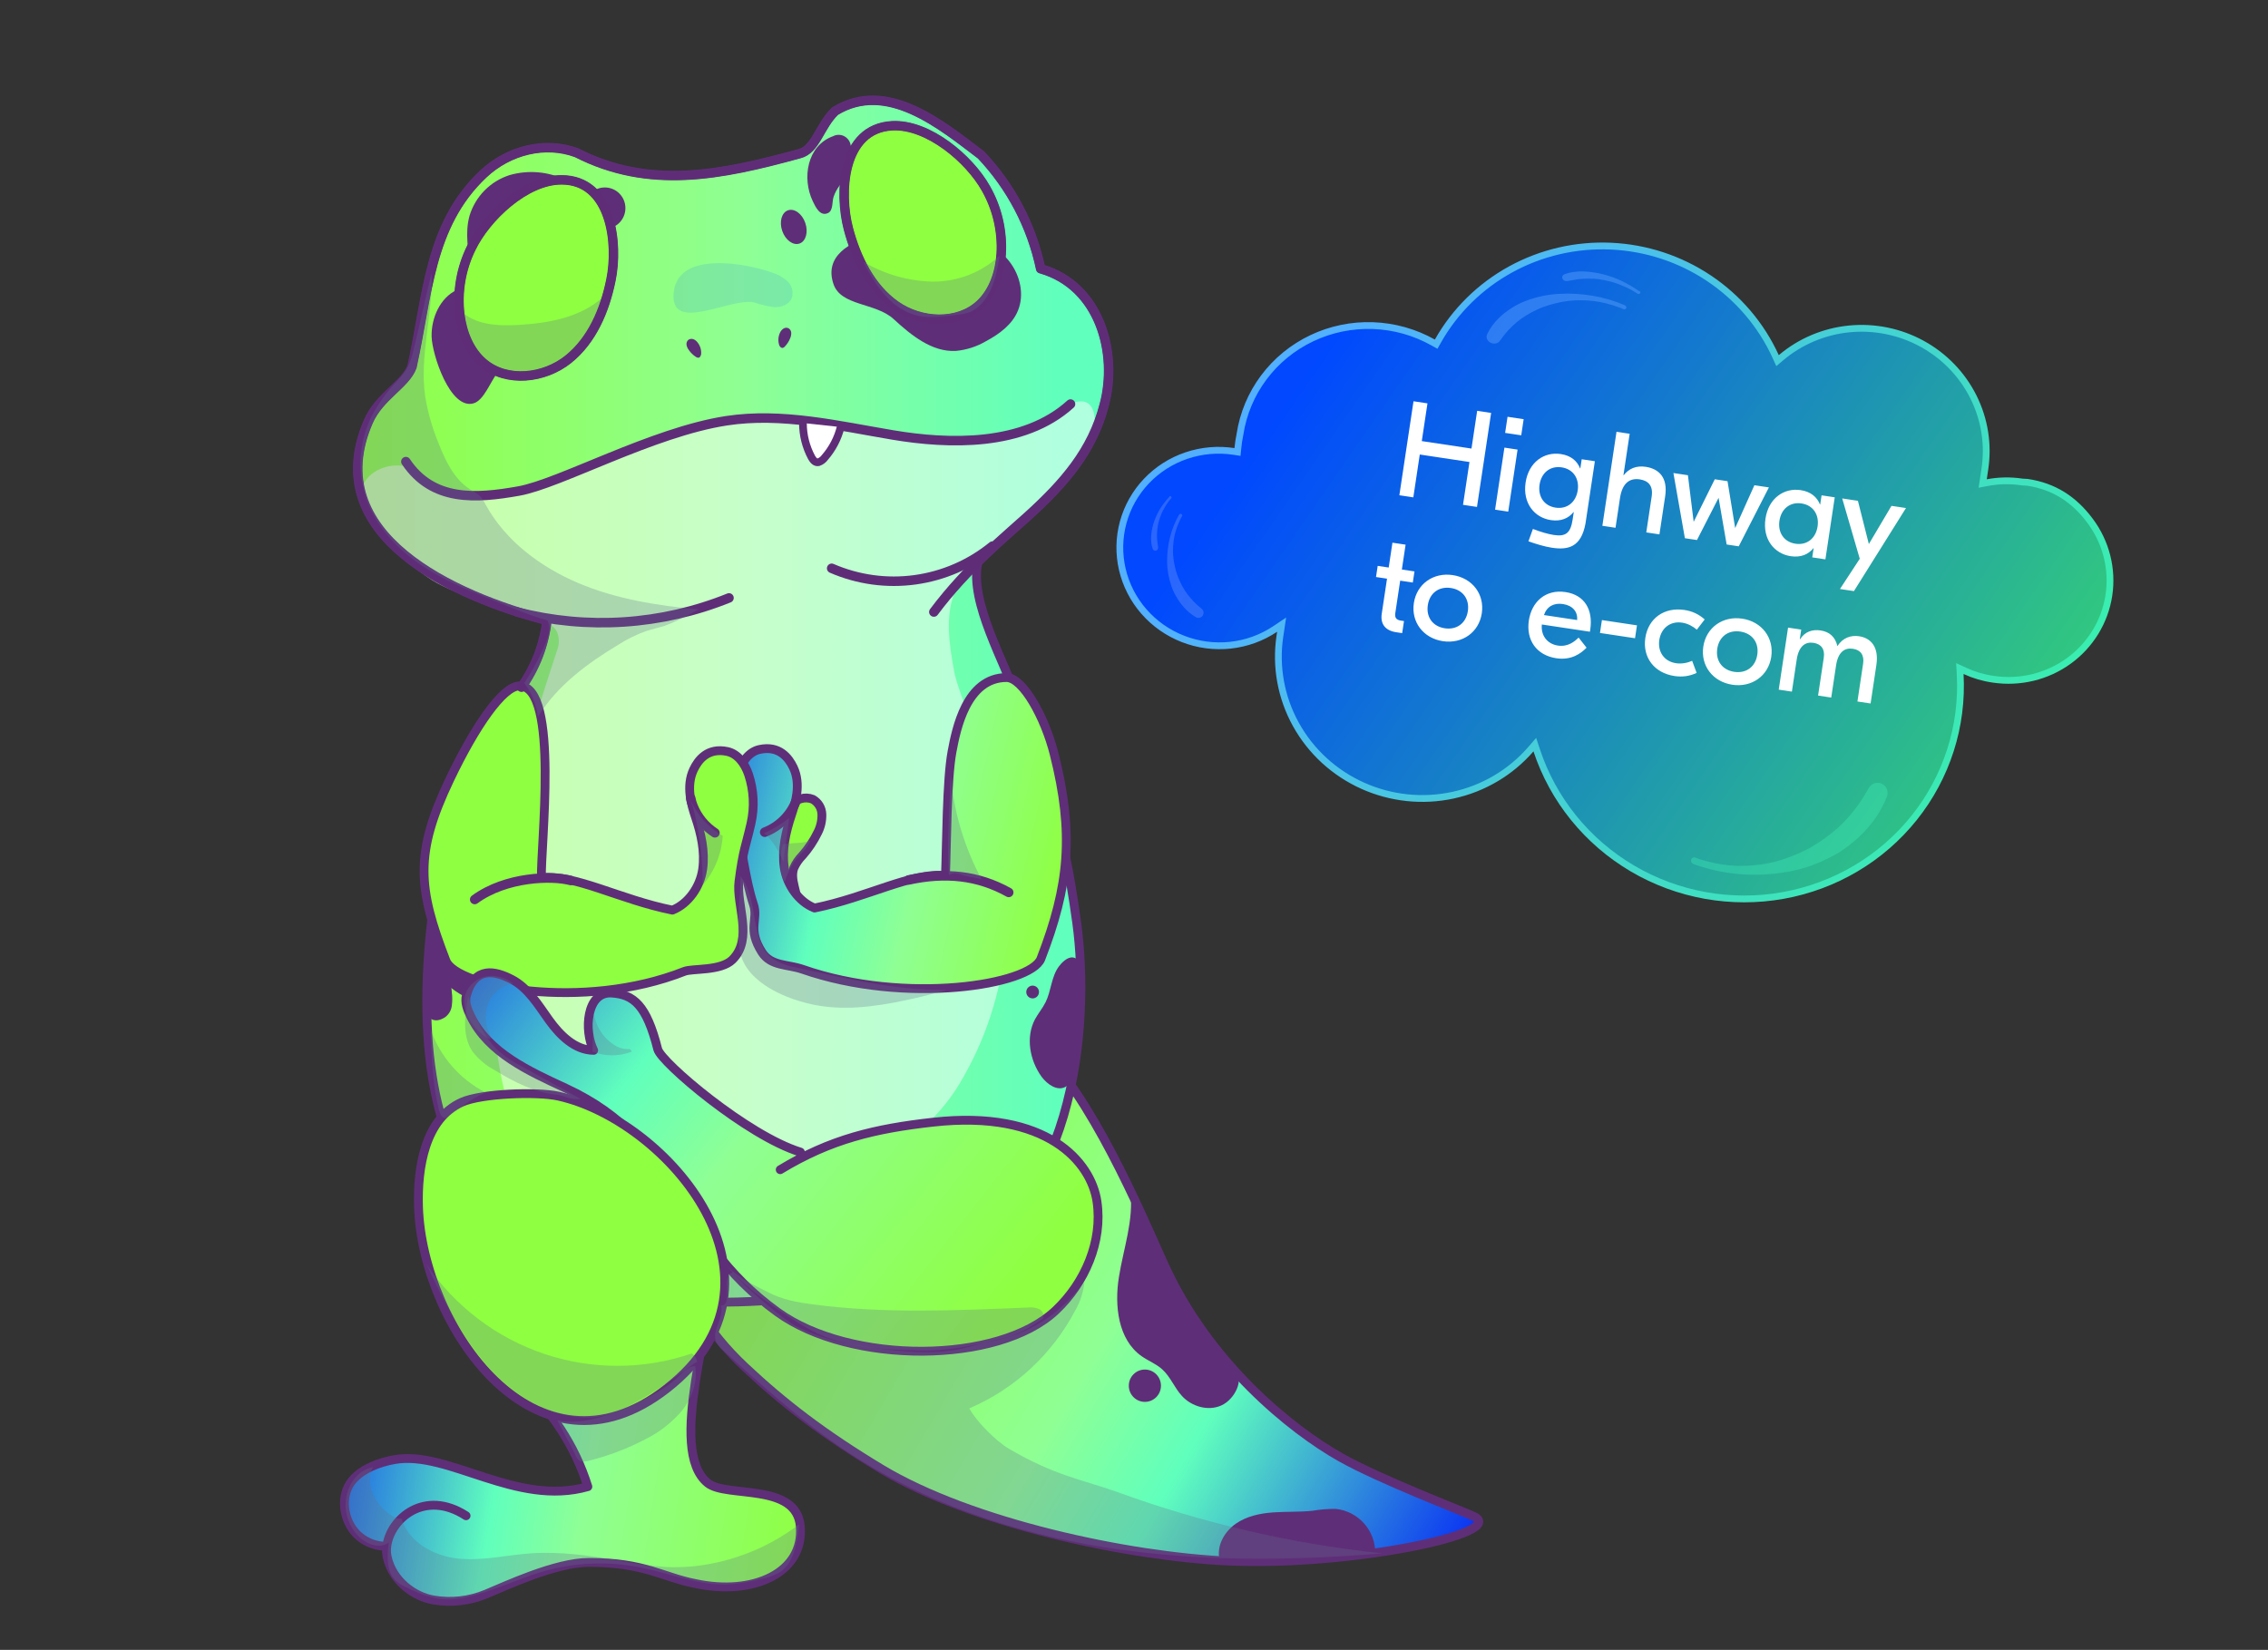 <?xml version="1.0" encoding="UTF-8"?> <svg xmlns="http://www.w3.org/2000/svg" width="668" height="486" viewBox="0 0 668 486" fill="none"><rect x="0" y="0" width="668" height="486" fill="#333333" stroke="none"/> <path d="M595.555 141.979L595.601 141.986L595.647 141.989L597.145 142.075C604.977 143.266 610.807 147.033 615.557 153.363C620.299 159.682 622.305 167.583 621.139 175.327C619.973 183.072 615.729 190.032 609.337 194.675C602.944 199.318 594.925 201.263 587.044 200.076L587.035 200.075C584.168 199.67 581.376 198.847 578.752 197.633L577.24 196.933L577.333 198.596C578.189 213.872 573.375 228.909 563.789 240.901C554.203 252.893 540.497 261.024 525.225 263.771C509.953 266.519 494.162 263.694 480.798 255.825C467.436 247.956 457.416 235.582 452.605 221.014L452.052 219.34L450.899 220.674C444.974 227.528 436.934 232.288 427.993 234.231C419.051 236.175 409.696 235.194 401.343 231.439C392.989 227.684 386.094 221.358 381.697 213.422C377.3 205.487 375.64 196.371 376.963 187.453C376.963 187.452 376.963 187.451 376.963 187.451L377.145 186.244L377.482 184.003L375.599 185.265C371.668 187.899 367.136 189.545 362.398 190.058C357.661 190.57 352.862 189.934 348.421 188.203C343.98 186.473 340.031 183.702 336.919 180.132C333.807 176.563 331.625 172.304 330.561 167.726C329.498 163.149 329.586 158.39 330.816 153.865C332.046 149.34 334.382 145.183 337.621 141.757C340.861 138.331 344.906 135.74 349.406 134.21C353.906 132.68 358.724 132.258 363.439 132.982L364.485 133.143L364.586 132.089C364.719 130.705 364.926 129.329 365.207 127.967L365.212 127.941L365.216 127.915C366.14 121.855 368.547 116.113 372.232 111.186C375.917 106.258 380.769 102.291 386.37 99.63C391.972 96.969 398.154 95.692 404.384 95.913C410.613 96.133 416.702 97.843 422.123 100.895L422.994 101.386L423.485 100.515C428.489 91.632 435.911 84.306 444.923 79.359C453.935 74.411 464.18 72.038 474.511 72.506C484.842 72.975 494.85 76.266 503.414 82.011C511.977 87.757 518.758 95.728 522.998 105.031L523.546 106.235L524.554 105.379C530.2 100.59 537.211 97.626 544.642 96.889C552.074 96.152 559.566 97.678 566.11 101.261C572.654 104.843 577.932 110.31 581.237 116.921C584.541 123.531 585.712 130.97 584.596 138.234L584.596 138.237L584.175 141.031L583.965 142.424L585.349 142.163C588.712 141.528 592.164 141.466 595.555 141.979Z" fill="url(#paint0_linear_501_150)" stroke="url(#paint1_linear_501_150)" stroke-width="2"></path> <path d="M435.072 121.018L433.399 132.133L418.764 129.931L420.437 118.816L416.323 118.197L412.156 145.885L416.27 146.504L418.169 133.886L432.804 136.089L430.905 148.706L435.019 149.325L439.185 121.637L435.072 121.018ZM448.768 123.484L444.022 122.769L443.308 127.516L448.054 128.23L448.768 123.484ZM440.35 150.128L444.226 150.711L446.976 132.437L443.1 131.853L440.35 150.128ZM457.089 161.343C461.796 162.052 465.717 161.266 466.992 154.137L469.741 135.862L465.865 135.279L465.46 137.969L465.381 137.957C464.532 135.806 462.711 134.198 459.705 133.745C454.879 133.019 450.257 136.045 449.341 142.137C448.424 148.228 451.951 152.48 456.776 153.206C459.783 153.659 461.996 152.657 463.441 150.852L463.52 150.864L463.193 153.039C462.586 157.074 461.135 158.109 457.654 157.586C455.954 157.33 453.707 156.668 451.49 155.809L450.173 159.453C452.362 160.228 454.914 161.016 457.089 161.343ZM458.178 149.534C454.777 149.022 452.931 146.236 453.454 142.756C453.978 139.275 456.562 137.156 459.964 137.667C463.366 138.179 465.212 140.965 464.688 144.446C464.164 147.927 461.58 150.046 458.178 149.534ZM479.99 127.777L476.114 127.194L471.947 154.882L475.824 155.466L477.139 146.724C477.824 142.175 480.097 140.778 482.945 141.206C485.555 141.599 486.941 143.143 486.471 146.267L484.882 156.829L488.758 157.412L490.449 146.178C491.282 140.641 488.591 138.092 484.715 137.509C481.906 137.086 479.738 138.054 478.236 139.972L478.157 139.96L479.99 127.777ZM516.725 142.932L511.065 155.55L508.814 141.742L505.057 141.176L498.842 153.711L497.146 139.986L492.874 139.343L496.255 158.54L499.815 159.076L506.176 146.644L508.557 160.391L512.116 160.927L520.997 143.575L516.725 142.932ZM527.426 163.837C530.432 164.29 532.646 163.288 534.091 161.483L534.17 161.495L533.765 164.184L537.642 164.768L540.391 146.493L536.515 145.91L536.11 148.6L536.031 148.588C535.182 146.438 533.361 144.829 530.355 144.376C525.529 143.65 520.907 146.676 519.991 152.768C519.074 158.859 522.601 163.111 527.426 163.837ZM528.828 160.165C525.427 159.653 523.581 156.867 524.104 153.387C524.628 149.906 527.212 147.787 530.614 148.299C534.016 148.81 535.862 151.596 535.338 155.077C534.814 158.558 532.23 160.677 528.828 160.165ZM557.104 149.008L550.436 160.261L547.216 147.52L542.588 146.824L547.761 164.591L541.93 173.503L546.044 174.122L561.376 149.651L557.104 149.008ZM416.118 171.601L416.612 168.318L412.894 167.759L413.995 160.441L410.119 159.858L409.018 167.175L405.774 166.687L405.28 169.97L408.524 170.458L406.97 180.782C406.518 183.788 408.003 185.751 411.207 186.233L412.986 186.501L413.522 182.941L412.573 182.798C411.228 182.596 410.764 181.919 410.96 180.614L412.4 171.042L416.118 171.601ZM427.898 169.409C422.163 168.546 417.272 172.017 416.427 177.634C415.581 183.251 419.234 188.007 424.97 188.87C430.705 189.733 435.596 186.263 436.441 180.646C437.287 175.029 433.634 170.273 427.898 169.409ZM427.327 173.207C430.808 173.731 432.869 176.427 432.328 180.027C431.786 183.626 429.022 185.597 425.541 185.073C422.06 184.549 419.999 181.853 420.54 178.253C421.082 174.654 423.846 172.683 427.327 173.207ZM461.102 174.406C455.248 173.525 451.13 177.234 450.297 182.771C449.428 188.546 452.557 193.022 458.372 193.897C462.881 194.575 465.669 192.446 467.293 190.789L464.951 187.808C463.857 188.897 461.858 190.619 458.852 190.166C455.727 189.696 453.794 187.221 454.124 183.954L468.284 186.085L468.38 185.452C469.266 179.558 466.679 175.245 461.102 174.406ZM460.329 177.93C463.098 178.347 464.737 180.09 464.514 182.645L454.744 181.175C455.618 178.596 457.719 177.537 460.329 177.93ZM482.142 184.206L471.818 182.652L471.247 186.449L481.571 188.003L482.142 184.206ZM493.187 199.135C495.56 199.493 497.673 199.163 499.717 198.217L498.391 194.66C497.006 195.261 495.335 195.616 493.634 195.36C490.114 194.83 488.2 191.953 488.718 188.512C489.236 185.071 491.911 182.885 495.431 183.414C497.132 183.67 498.625 184.502 499.772 185.483L502.085 182.474C500.411 180.968 498.489 180.032 496.116 179.674C490.222 178.788 485.479 182.079 484.604 187.893C483.729 193.708 487.293 198.249 493.187 199.135ZM513.149 182.238C507.414 181.375 502.523 184.845 501.678 190.462C500.833 196.079 504.486 200.836 510.221 201.699C515.956 202.562 520.847 199.091 521.693 193.474C522.538 187.857 518.885 183.101 513.149 182.238ZM512.578 186.035C516.059 186.559 518.12 189.255 517.579 192.855C517.037 196.454 514.273 198.425 510.792 197.901C507.312 197.378 505.25 194.681 505.792 191.081C506.333 187.482 509.097 185.511 512.578 186.035ZM523.894 203.149L527.77 203.732L529.192 194.279C529.794 190.284 531.766 189.003 534.1 189.354C536.473 189.711 537.537 191.247 537.156 193.778L535.483 204.893L539.359 205.476L540.788 195.983C541.383 192.028 543.356 190.747 545.729 191.104C548.063 191.455 549.126 192.991 548.745 195.522L547.073 206.637L550.949 207.22L552.651 195.908C553.467 190.489 550.98 187.93 547.538 187.412C545.244 187.067 542.744 187.823 541.244 190.267L541.164 190.256C540.483 187.524 538.797 186.097 536.186 185.704C533.853 185.353 531.607 186.026 530.17 188.318L530.091 188.306L530.52 185.458L526.643 184.875L523.894 203.149Z" fill="white"></path> <path d="M347.298 151.552C346.116 153.622 345.218 155.841 344.63 158.151C344.038 160.475 343.744 162.864 343.753 165.262C343.75 166.495 343.853 167.726 344.06 168.942C344.272 170.173 344.584 171.385 344.992 172.566C345.365 173.685 345.857 174.761 346.461 175.774C347.092 176.879 347.836 177.915 348.682 178.865C349.677 179.988 350.834 180.956 352.115 181.735C352.451 181.962 352.861 182.049 353.259 181.978C353.645 181.905 353.986 181.682 354.209 181.358C354.324 181.191 354.404 181.004 354.447 180.806C354.489 180.608 354.492 180.403 354.455 180.204C354.372 179.822 354.151 179.484 353.835 179.255C353.373 178.881 352.936 178.494 352.493 178.095C351.156 176.858 349.973 175.464 348.971 173.942C348.022 172.43 347.245 170.817 346.654 169.133C346.056 167.305 345.675 165.414 345.518 163.497C345.413 161.66 345.537 159.817 345.887 158.01V158.01C346.264 156.273 346.855 154.59 347.648 153C347.757 152.689 347.961 152.41 348.13 152.109C348.201 152.002 348.227 151.872 348.205 151.746C348.182 151.619 348.112 151.507 348.008 151.431L347.885 151.388C347.785 151.35 347.675 151.346 347.572 151.377C347.469 151.408 347.379 151.472 347.316 151.559L347.298 151.552ZM345.527 163.32C345.516 163.338 345.509 163.357 345.507 163.377C345.509 163.357 345.516 163.338 345.527 163.32V163.32ZM349.072 174.105L349.14 174.214L349.072 174.105Z" fill="#6B95FD" fill-opacity="0.4"></path> <path d="M478.657 89.948C475.574 88.627 472.341 87.673 469.045 87.115C465.729 86.554 462.382 86.37 459.083 86.568C457.385 86.661 455.711 86.885 454.079 87.24C452.426 87.601 450.82 88.086 449.276 88.69C447.809 89.245 446.426 89.947 445.151 90.783C443.755 91.66 442.477 92.674 441.338 93.81C439.99 95.144 438.888 96.671 438.069 98.339C437.824 98.778 437.785 99.299 437.961 99.793C438.139 100.272 438.514 100.682 439.004 100.936C439.256 101.067 439.53 101.154 439.811 101.192C440.092 101.229 440.374 101.217 440.64 101.155C441.149 101.021 441.571 100.718 441.824 100.303C442.247 99.695 442.693 99.117 443.154 98.531C444.592 96.757 446.276 95.164 448.171 93.788C450.064 92.481 452.131 91.381 454.331 90.508C456.728 89.616 459.256 88.991 461.862 88.644C464.371 88.37 466.933 88.383 469.489 88.682V88.682C471.954 89.019 474.387 89.63 476.734 90.5C477.184 90.613 477.607 90.847 478.055 91.036C478.217 91.116 478.401 91.14 478.571 91.102C478.74 91.063 478.881 90.966 478.965 90.83L479 90.673C479.032 90.544 479.015 90.406 478.953 90.279C478.89 90.153 478.784 90.045 478.652 89.973L478.657 89.948ZM462.108 88.642C462.082 88.63 462.054 88.623 462.026 88.621C462.054 88.623 462.082 88.63 462.108 88.642V88.642ZM447.967 93.929L447.831 94.022L447.967 93.929Z" fill="#559CFD" fill-opacity="0.5"></path> <path d="M498.601 254.455C503.003 256.084 507.604 257.104 512.281 257.485C516.986 257.867 521.723 257.644 526.379 256.822C528.775 256.413 531.133 255.797 533.428 254.982C535.751 254.152 538.005 253.133 540.167 251.935C542.221 250.826 544.152 249.497 545.925 247.969C547.869 246.359 549.641 244.548 551.213 242.566C553.074 240.234 554.58 237.635 555.681 234.855C556.012 234.119 556.049 233.284 555.784 232.524C555.516 231.79 554.973 231.194 554.272 230.866C553.911 230.696 553.52 230.6 553.122 230.584C552.724 230.567 552.326 230.63 551.951 230.769C551.236 231.061 550.651 231.608 550.308 232.307C549.73 233.341 549.12 234.329 548.487 235.333C546.515 238.377 544.188 241.171 541.557 243.652C538.925 246.023 536.042 248.092 532.961 249.82C529.604 251.608 526.053 252.993 522.381 253.945C518.845 254.768 515.224 255.142 511.601 255.06V255.06C508.106 254.902 504.646 254.305 501.301 253.282C500.661 253.171 500.054 252.864 499.415 252.632C499.184 252.529 498.923 252.52 498.684 252.607C498.446 252.694 498.25 252.871 498.136 253.1L498.092 253.355C498.051 253.565 498.079 253.783 498.173 253.975C498.266 254.166 498.419 254.321 498.608 254.416L498.601 254.455ZM522.034 253.987C522.071 254.002 522.111 254.009 522.15 254.007C522.111 254.009 522.071 254.002 522.034 253.987V253.987ZM541.841 243.397L542.03 243.227L541.841 243.397Z" fill="#43FBBF" fill-opacity="0.3"></path> <path d="M344.415 146.332C343.5 147.316 342.667 148.374 341.926 149.495C341.151 150.695 340.515 151.98 340.03 153.323C339.794 153.949 339.604 154.59 339.461 155.243C339.277 155.972 339.148 156.713 339.074 157.46C339.006 158.164 339.002 158.872 339.062 159.576C339.088 159.924 339.14 160.26 339.195 160.587C339.282 160.987 339.395 161.381 339.533 161.766C339.601 161.896 339.701 162.008 339.822 162.09C340.003 162.206 340.222 162.249 340.433 162.209C340.644 162.168 340.832 162.049 340.958 161.874C341.078 161.681 341.129 161.451 341.101 161.225C340.991 160.423 340.874 159.608 340.808 158.801C340.767 158.095 340.768 157.388 340.811 156.682C340.847 155.965 340.935 155.252 341.073 154.548C341.392 153.08 341.892 151.657 342.561 150.312C342.544 150.359 342.528 150.406 342.515 150.444C342.854 149.779 343.228 149.137 343.631 148.504C344.032 147.888 344.485 147.306 344.984 146.765C345.031 146.693 345.054 146.609 345.05 146.523C345.046 146.438 345.014 146.356 344.96 146.29C344.912 146.239 344.853 146.201 344.788 146.176C344.725 146.149 344.657 146.141 344.59 146.154C344.523 146.166 344.462 146.199 344.413 146.246" fill="#6B95FD" fill-opacity="0.4"></path> <path d="M482.822 85.793C481.285 84.722 479.663 83.76 477.973 82.917C476.167 82.038 474.274 81.34 472.328 80.836C471.42 80.589 470.499 80.401 469.572 80.272C468.533 80.098 467.487 79.993 466.444 79.959C465.462 79.928 464.487 79.978 463.529 80.108C463.055 80.168 462.603 80.259 462.164 80.353C461.631 80.493 461.111 80.666 460.609 80.869C460.443 80.965 460.309 81.098 460.22 81.257C460.096 81.493 460.081 81.77 460.178 82.032C460.275 82.294 460.477 82.521 460.742 82.665C461.033 82.801 461.358 82.847 461.664 82.794C462.746 82.593 463.844 82.384 464.943 82.238C465.906 82.131 466.88 82.077 467.86 82.076C468.853 82.067 469.852 82.121 470.849 82.239C472.933 82.526 474.99 83.043 476.975 83.777C476.907 83.76 476.838 83.743 476.784 83.729C477.767 84.103 478.725 84.523 479.675 84.978C480.604 85.434 481.495 85.957 482.339 86.54C482.446 86.594 482.567 86.617 482.684 86.605C482.801 86.593 482.907 86.547 482.987 86.474C483.047 86.409 483.089 86.332 483.109 86.249C483.134 86.168 483.131 86.082 483.101 85.999C483.07 85.916 483.014 85.841 482.939 85.785" fill="#559CFD" fill-opacity="0.5"></path> <path d="M305.022 307.252C321.46 322.677 335.816 356.85 342.68 372.098C355.967 401.609 380.48 421.187 394.891 429.293C406.482 435.826 430.323 444.94 434.014 446.645C444.734 451.606 397.657 461.428 361.85 459.833C332.235 458.527 286.072 448.649 259.553 432.681C242.586 422.46 230.753 413.347 219.438 402.705C207.76 391.72 203.32 382.363 196.191 367.901C189.063 353.439 187.719 334.935 197.007 322.378C201.116 316.841 206.922 312.899 212.541 309.09C244.316 287.585 277.61 281.528 305.022 307.252Z" fill="url(#paint2_linear_501_150)" stroke="#5F2E78" stroke-width="2.6" stroke-linecap="round" stroke-linejoin="round"></path> <path d="M275.054 180.272C284.816 167.205 296.472 157.748 302.73 152.056C313.34 142.411 321.702 132.944 325.239 119.246C329.249 104.241 324.137 84.176 306.509 79.159C303.859 66.572 297.783 54.972 288.958 45.651C277.269 36.792 261.305 23.393 245.99 32.706C241.418 37.014 240.305 44.101 235.403 45.286C212.156 51.675 191.2 55.905 169.827 44.987C160.638 41.576 149.841 44.156 142.283 51.31C126.297 66.381 125.977 87.232 121.35 108.017C119.411 113.299 111.731 116.666 108.459 124.229C93.927 157.826 133.799 175.654 161.09 182.763C158.644 205.807 138.559 213.902 133.855 233.834C107.754 344.049 150.557 367.181 173.694 377.679C192.291 386.084 237.826 386.084 274.063 373.936C317.031 359.541 321.229 301.814 317.13 271.816C312.789 240.058 307.831 230.712 299.778 206.483C296.021 195.132 285.455 177.393 288.011 165.699" fill="url(#paint3_linear_501_150)"></path> <path d="M275.054 180.272C284.816 167.205 296.472 157.748 302.73 152.056C313.34 142.411 321.702 132.944 325.239 119.246C329.249 104.241 324.137 84.176 306.509 79.159C303.859 66.572 297.783 54.972 288.958 45.651C277.269 36.792 261.305 23.393 245.99 32.706C241.418 37.014 240.305 44.101 235.403 45.286C212.156 51.675 191.2 55.905 169.827 44.987C160.638 41.576 149.841 44.156 142.283 51.31C126.297 66.381 125.977 87.232 121.35 108.017C119.411 113.299 111.731 116.666 108.459 124.229C93.927 157.826 133.799 175.654 161.09 182.763C158.644 205.807 138.559 213.902 133.855 233.834C107.754 344.049 150.557 367.181 173.694 377.679C192.291 386.084 237.826 386.084 274.063 373.936C317.031 359.541 321.229 301.814 317.13 271.816C312.789 240.058 307.831 230.712 299.778 206.483C296.021 195.132 285.455 177.393 288.011 165.699" stroke="#5F2E78" stroke-width="2.6" stroke-linecap="round" stroke-linejoin="round"></path> <path opacity="0.5" d="M111.093 138.58C114.651 136.642 119.907 136.365 122.771 139.255C125.955 142.422 129.811 143.397 133.678 144.582C138.812 146.143 144.321 145.346 149.599 144.382C164.77 141.603 174.454 135.369 189.063 130.397C194.341 128.603 205.138 125.746 210.58 124.528C229.057 120.43 247.896 127.85 266.769 129.754C285.642 131.659 301.254 131.792 315.246 119.024C324.06 115.126 323.113 126.643 321.118 130.862C319.124 135.081 315.698 138.392 312.305 141.603L291.063 161.845C287.46 165.278 283.78 168.822 281.665 173.329C278.128 180.881 279.561 189.728 281.059 197.945C283.395 210.702 314.045 266.523 282.701 319.067C269.127 341.834 240.834 351.335 214.624 354.203C203.099 355.454 191.256 355.654 180.095 352.52C168.934 349.386 158.435 342.554 152.772 332.377C149.345 326.22 147.847 319.189 146.756 312.212C141.732 279.977 139.793 264.962 164.175 191.29C164.787 189.616 164.743 187.772 164.054 186.129C163.073 184.092 160.748 183.184 158.6 182.486C148.508 179.164 138.085 176.684 128.687 171.756C122.022 168.257 96.307 146.686 111.093 138.58Z" fill="white"></path> <path d="M263.211 93.998C268.4 98.771 274.46 103.709 281.467 103.377C284.648 103.087 287.726 102.092 290.479 100.465C294.357 98.383 298.191 95.559 299.822 91.484C301.75 86.811 300.483 81.208 297.42 77.188C294.357 73.169 289.708 70.544 284.948 69.06C273.413 65.373 240.107 67.687 245.473 83.633C247.632 90.211 257.912 89.103 263.211 93.998Z" fill="#5F2E78"></path> <path d="M127.123 99.136C127.002 93.599 129.657 87.742 134.439 85.46C135.882 84.774 137.601 84.353 138.383 82.847C138.85 81.683 138.947 80.403 138.658 79.182C137.931 73.977 136.885 68.596 138.295 63.535C139.151 60.728 140.673 58.173 142.731 56.089C144.788 54.005 147.319 52.456 150.106 51.575C155.603 49.997 161.486 50.51 166.632 53.015C168.756 53.903 170.668 55.236 172.24 56.924C173.755 58.819 174.879 60.998 175.545 63.336C177.958 70.622 177.991 79.37 173.485 85.483C171.826 87.551 169.924 89.41 167.822 91.019L156.198 100.72C152.73 103.452 149.504 106.483 146.558 109.778C144.531 112.192 142.548 117.994 139.43 118.825C132.533 120.73 127.244 104.319 127.123 99.136Z" fill="#5F2E78"></path> <path d="M178.145 67.4C181.492 67.4 184.205 64.673 184.205 61.309C184.205 57.946 181.492 55.219 178.145 55.219C174.798 55.219 172.085 57.946 172.085 61.309C172.085 64.673 174.798 67.4 178.145 67.4Z" fill="#5F2E78"></path> <path d="M249.274 51.985C250.194 50.653 250.789 49.121 251.009 47.514C251.23 45.908 251.069 44.271 250.541 42.739C250.45 42.179 250.229 41.648 249.895 41.191C249.562 40.733 249.125 40.361 248.622 40.105C248.118 39.849 247.561 39.717 246.996 39.718C246.432 39.72 245.876 39.856 245.374 40.114C237.661 42.905 236.185 52.528 239.369 59.227C240.206 60.999 241.573 63.911 243.93 62.726C245.462 61.951 245.032 59.316 245.528 57.976C246.332 55.518 247.819 54.045 249.274 51.985Z" fill="#5F2E78"></path> <path d="M235.49 71.736C237.363 71.078 238.119 68.355 237.179 65.653C236.239 62.951 233.959 61.294 232.087 61.952C230.214 62.61 229.458 65.334 230.398 68.036C231.338 70.737 233.618 72.394 235.49 71.736Z" fill="#5F2E78"></path> <path d="M229.519 101.716C229.109 100.511 229.18 99.193 229.717 98.04C229.926 97.547 230.27 97.125 230.709 96.822C230.927 96.669 231.18 96.576 231.445 96.55C231.709 96.525 231.976 96.569 232.218 96.678C232.452 96.808 232.649 96.995 232.793 97.221C232.938 97.447 233.024 97.706 233.045 97.973C233.075 98.512 232.981 99.05 232.769 99.546C232.406 100.496 231.855 101.362 231.15 102.093C230.975 102.315 230.723 102.461 230.445 102.502C230.259 102.481 230.083 102.408 229.935 102.293C229.788 102.178 229.674 102.024 229.607 101.849" fill="#5F2E78"></path> <path d="M206.504 104.407C206.627 103.137 206.252 101.869 205.457 100.874C205.142 100.44 204.71 100.106 204.212 99.911C203.964 99.82 203.697 99.792 203.435 99.83C203.173 99.869 202.925 99.973 202.714 100.132C202.514 100.313 202.362 100.542 202.274 100.798C202.185 101.053 202.162 101.327 202.207 101.594C202.299 102.126 202.518 102.628 202.846 103.056C203.414 103.892 204.145 104.604 204.994 105.149C205.222 105.32 205.504 105.403 205.788 105.381C206.151 105.304 206.35 104.905 206.449 104.551" fill="#5F2E78"></path> <path d="M294.886 74.796C294.511 80.255 292.683 85.87 288.738 89.591C282.128 95.781 271.11 95.127 263.784 89.967C256.457 84.807 252.171 76.103 249.869 67.355C247.114 56.901 247.941 37.877 262.726 37.047C273.38 36.46 285.543 46.869 290.391 55.528C293.713 61.379 295.274 68.072 294.886 74.796V74.796Z" fill="url(#paint4_linear_501_150)" stroke="#5F2E78" stroke-width="2.6" stroke-linecap="round" stroke-linejoin="round"></path> <path d="M294.886 74.796C294.511 80.255 292.683 85.87 288.738 89.591C282.128 95.781 271.11 95.127 263.784 89.967C256.457 84.807 252.171 76.103 249.869 67.355C247.114 56.901 247.941 37.877 262.726 37.047C273.38 36.46 285.543 46.869 290.391 55.528C293.713 61.379 295.274 68.072 294.886 74.796V74.796Z" stroke="#5F2D78" stroke-width="2.8" stroke-linecap="round" stroke-linejoin="round"></path> <g style="mix-blend-mode:multiply" opacity="0.28"> <path d="M294.412 75.328C289.046 80.269 282.023 82.994 274.746 82.958C267.57 82.807 260.553 80.809 254.364 77.155C259.421 87.365 265.712 94.175 275.969 93.311C277.721 93.168 284.155 92.68 285.763 91.905C291.504 89.104 293.343 82.338 294.412 75.328Z" fill="#606F8B"></path> </g> <path d="M135.419 92.581C136.102 98.007 138.229 103.488 142.404 106.976C149.312 112.779 160.275 111.505 167.337 105.869C174.399 100.233 178.145 91.363 179.941 82.493C182.144 71.907 180.172 52.949 165.365 52.982C154.7 52.982 143.153 64.055 138.802 73.036C135.815 79.084 134.64 85.874 135.419 92.581V92.581Z" fill="url(#paint5_linear_501_150)" stroke="#5F2E78" stroke-width="2.6" stroke-linecap="round" stroke-linejoin="round"></path> <g style="mix-blend-mode:multiply" opacity="0.28"> <path d="M178.872 86.269C172.262 93.311 161.949 95.238 152.331 95.736C146.393 96.046 139.76 95.681 135.585 91.418C135.367 94.91 136.15 98.392 137.843 101.45C141.798 108.316 150.337 111.771 158.17 110.796C161.34 110.455 164.372 109.312 166.984 107.474C169.199 105.756 171.097 103.661 172.592 101.284C175.699 96.689 177.142 91.595 178.872 86.269Z" fill="#606F8B"></path> </g> <path d="M135.419 92.581C136.102 98.007 138.229 103.488 142.404 106.976C149.312 112.779 160.275 111.505 167.337 105.869C174.399 100.233 178.145 91.363 179.941 82.493C182.144 71.907 180.172 52.949 165.365 52.982C154.7 52.982 143.153 64.055 138.802 73.036C135.815 79.084 134.64 85.874 135.419 92.581V92.581Z" stroke="#5F2D78" stroke-width="2.8" stroke-linecap="round" stroke-linejoin="round"></path> <path d="M229.321 243.49C229.462 241.623 230.159 239.843 231.323 238.381C232.487 236.919 234.062 235.844 235.844 235.296C237.004 234.933 238.253 234.983 239.38 235.44C240.173 235.879 240.838 236.519 241.31 237.296C241.781 238.073 242.043 238.96 242.069 239.869C242.125 241.693 241.723 243.502 240.901 245.129C239.693 247.634 238.147 249.959 236.306 252.039C235.256 253.096 234.408 254.339 233.805 255.705C232.605 259.159 234.962 262.847 234.907 266.523" fill="url(#paint6_linear_501_150)"></path> <path d="M229.321 243.49C229.462 241.623 230.159 239.843 231.323 238.381C232.487 236.919 234.062 235.844 235.844 235.296C237.004 234.933 238.253 234.983 239.38 235.44C240.173 235.879 240.838 236.519 241.31 237.296C241.781 238.073 242.043 238.96 242.069 239.869C242.125 241.693 241.723 243.502 240.901 245.129C239.693 247.634 238.147 249.959 236.306 252.039C235.256 253.096 234.408 254.339 233.805 255.705C232.605 259.159 234.962 262.847 234.907 266.523" stroke="#5F2E78" stroke-width="2.6" stroke-linecap="round" stroke-linejoin="round"></path> <path d="M236.372 285.514C266.714 296.101 303.579 290.143 306.586 282.403C314.916 260.92 316.403 245.506 310.454 221.997C307.776 211.41 301.32 199.584 296.472 199.584C284.574 199.584 281.61 214.998 280.409 221.377C278.822 229.793 278.833 249.326 278.47 257.919C268.499 256.889 255.41 264.364 239.909 267.476C235.215 265.637 231.723 260.632 230.985 255.45C230.246 250.267 231.447 244.985 233.111 240.035C234.213 236.713 236.042 231.055 233.662 226.072C232.307 223.237 229.497 219.527 223.746 220.757C220.639 221.41 218.524 224.389 217.477 227.511C215.92 232.151 215.664 237.131 216.739 241.907C218.337 248.872 219.637 259.625 221.906 266.346C223.471 270.986 219.967 273.522 224.429 280.52C227.073 284.629 231.91 283.997 236.372 285.514Z" fill="url(#paint7_linear_501_150)" stroke="#5F2E78" stroke-width="2.6" stroke-linecap="round" stroke-linejoin="round"></path> <path d="M267.607 259.204C278.47 256.867 287.989 257.808 297.101 262.88" stroke="#5F2D78" stroke-width="2.8" stroke-linecap="round" stroke-linejoin="round"></path> <path d="M201.579 286.134C171.656 297.972 134.373 290.763 131.354 283.023C123.025 261.54 122.088 251.341 132.533 229.471C139.97 213.902 148.133 202.053 152.981 202.053C164.88 202.053 159.107 249.924 159.481 258.528C169.397 257.509 182.53 264.973 198.043 268.096C202.725 266.246 206.218 261.241 206.956 256.059C207.694 250.876 206.504 245.594 204.829 240.655C203.728 237.333 201.91 231.664 204.289 226.681C205.634 223.846 208.454 220.136 214.205 221.365C217.301 222.019 219.416 224.997 220.474 228.12C222.023 232.761 222.274 237.741 221.201 242.516C219.615 249.481 218.899 250.112 217.654 259.647C216.761 266.501 221.973 276.467 215.726 282.69C212.255 286.101 203.937 285.204 201.579 286.134Z" fill="url(#paint8_linear_501_150)" stroke="#5F2E78" stroke-width="2.6" stroke-linecap="round" stroke-linejoin="round"></path> <path d="M168.086 259.359C162.578 257.886 149.059 258.185 139.815 264.962" stroke="#5F2D78" stroke-width="2.8" stroke-linecap="round" stroke-linejoin="round"></path> <path d="M203.441 235.152C203.588 235.953 203.821 236.737 204.135 237.488C205.425 240.705 207.672 243.443 210.569 245.328" stroke="#5F2D78" stroke-width="2.8" stroke-linecap="round" stroke-linejoin="round"></path> <path d="M234.632 235.562C233.832 237.739 232.579 239.72 230.956 241.372C229.333 243.024 227.379 244.308 225.223 245.14" stroke="#5F2D78" stroke-width="2.8" stroke-linecap="round" stroke-linejoin="round"></path> <path d="M152.21 180.238C172.947 185.603 194.847 184.163 214.712 176.13" stroke="#5F2D78" stroke-width="2.8" stroke-linecap="round" stroke-linejoin="round"></path> <path d="M292.33 160.86C285.781 166.196 277.903 169.626 269.552 170.78C261.2 171.934 252.693 170.766 244.955 167.404" stroke="#5F2D78" stroke-width="2.8" stroke-linecap="round" stroke-linejoin="round"></path> <path d="M235.744 339.365C220.121 334.559 194.693 312.921 193.723 309.068C190.418 296.023 186.617 292.934 180.161 292.513C172.614 292.026 171.975 303.741 174.851 309.4C169.342 309.345 164.935 304.97 161.718 300.486C158.501 296.001 155.548 290.985 150.7 288.482C145.853 285.979 139.848 284.473 137.369 293.21C136.796 295.259 137.7 297.44 138.625 299.345C143.825 310.097 155.702 315.501 166.521 320.496C201.524 336.674 197.756 363.97 229.057 386.538C250.441 401.952 294.06 401.952 310.982 385.962C319.554 377.834 324.82 365.686 323.102 353.971C321.383 342.255 308.316 326.818 274.867 330.55C257.691 332.466 244.58 335.567 229.795 344.558" fill="url(#paint9_linear_501_150)"></path> <path d="M235.744 339.365C220.121 334.559 194.693 312.921 193.723 309.068C190.418 296.023 186.617 292.934 180.161 292.513C172.614 292.026 171.975 303.741 174.851 309.4C169.342 309.345 164.935 304.97 161.718 300.486C158.501 296.001 155.548 290.985 150.7 288.482C145.853 285.979 139.848 284.473 137.369 293.21C136.796 295.259 137.7 297.44 138.625 299.345C143.825 310.097 155.702 315.501 166.521 320.496C201.524 336.674 197.756 363.97 229.057 386.538C250.441 401.952 294.06 401.952 310.982 385.962C319.554 377.834 324.82 365.686 323.102 353.971C321.383 342.255 308.316 326.818 274.867 330.55C257.691 332.466 244.58 335.567 229.795 344.558" stroke="#5F2E78" stroke-width="2.6" stroke-linecap="round" stroke-linejoin="round"></path> <path d="M137.27 446.49C125.074 438.583 115.015 447.376 113.935 455.349C113.775 456.454 113.812 457.579 114.045 458.671C115.588 465.669 121.89 470.331 127.74 471.316C132.944 472.192 138.288 471.582 143.164 469.556C148.574 467.341 163.536 460.232 173.452 460.232C189.879 460.232 195.145 464.595 204.741 466.455C221.862 470.165 236.835 463.31 235.722 449.646C234.62 436.612 213.974 441.318 208.465 436.878C196.192 426.989 210.602 388.52 209.699 372.74C197.403 372.596 161.641 398.209 152.805 406.858C162.321 415.114 169.363 425.869 173.143 437.919C152.045 443.965 132.004 427.144 116.205 429.946C111.798 430.721 106.763 432.581 103.865 435.959C100.042 440.388 100.968 447.763 105.088 451.927C107.147 453.951 109.843 455.192 112.712 455.437" fill="url(#paint10_linear_501_150)"></path> <path d="M137.27 446.49C125.074 438.583 115.015 447.376 113.935 455.349C113.775 456.454 113.812 457.579 114.045 458.671C115.588 465.669 121.89 470.331 127.74 471.316C132.944 472.192 138.288 471.582 143.164 469.556C148.574 467.341 163.536 460.232 173.452 460.232C189.879 460.232 195.145 464.595 204.741 466.455C221.862 470.165 236.835 463.31 235.722 449.646C234.62 436.612 213.974 441.318 208.465 436.878C196.192 426.989 210.602 388.52 209.699 372.74C197.403 372.596 161.641 398.209 152.805 406.858C162.321 415.114 169.363 425.869 173.143 437.919C152.045 443.965 132.004 427.144 116.205 429.946C111.798 430.721 106.763 432.581 103.865 435.959C100.042 440.388 100.968 447.763 105.088 451.927C107.147 453.951 109.843 455.192 112.712 455.437" stroke="#5F2E78" stroke-width="2.6" stroke-linecap="round" stroke-linejoin="round"></path> <path d="M164.439 322.876C158.214 321.503 141.809 322.057 135.97 324.692C125.283 329.509 122.87 343.75 123.267 355.62C124.457 390.734 157.862 439.037 196.335 409.072C236.956 377.446 196.764 330.029 164.439 322.876Z" fill="url(#paint11_linear_501_150)" stroke="#5F2E78" stroke-width="2.6" stroke-linecap="round" stroke-linejoin="round"></path> <path d="M119.543 135.977C127.42 147.793 140.201 146.885 152.761 144.648C164.88 142.5 192.137 127.285 213.963 123.941C230.279 121.438 246.74 125.402 263.012 128.137C279.285 130.873 301.419 131.659 315.301 119.024" stroke="#5F2D78" stroke-width="2.8" stroke-linecap="round" stroke-linejoin="round"></path> <path d="M236.493 124.605C236.486 128.155 237.365 131.65 239.049 134.77C239.49 135.546 240.151 136.343 241.054 136.155C241.806 135.899 242.46 135.415 242.927 134.77C245.173 132.197 246.775 129.122 247.599 125.801" fill="white"></path> <path d="M236.493 124.605C236.486 128.155 237.365 131.65 239.049 134.77C239.49 135.546 240.151 136.343 241.054 136.155C241.806 135.899 242.46 135.415 242.927 134.77C245.173 132.197 246.775 129.122 247.599 125.801" stroke="#5F2D78" stroke-width="2.27" stroke-linecap="round" stroke-linejoin="round"></path> <path d="M275.054 180.272C284.816 167.205 296.472 157.748 302.73 152.056C313.34 142.411 321.702 132.944 325.239 119.246C329.249 104.241 324.137 84.176 306.509 79.159C303.859 66.572 297.783 54.972 288.958 45.651C277.269 36.792 261.305 23.393 245.99 32.706C241.418 37.014 240.305 44.101 235.403 45.286C212.156 51.675 191.2 55.905 169.827 44.987C160.638 41.576 149.841 44.156 142.283 51.31C126.297 66.381 125.977 87.232 121.35 108.017C119.411 113.299 111.731 116.665 108.459 124.229C93.927 157.826 133.799 175.654 161.09 182.763C160.286 189.848 157.704 196.612 153.587 202.419" stroke="#5F2D78" stroke-width="2.8" stroke-linecap="round" stroke-linejoin="round"></path> <path d="M363.756 403.248C366.621 406.437 363.635 412.217 359.746 413.989C355.857 415.761 350.932 414.333 348.089 411.165C345.886 408.751 344.707 405.496 342.272 403.325C340.487 401.731 338.196 400.867 336.246 399.494C329.283 394.599 328.203 384.6 329.558 376.162C330.913 367.724 333.965 359.352 332.94 350.87C340.807 368.831 349.973 387.822 363.756 403.248Z" fill="#5F2E78"></path> <path d="M337.204 412.948C339.821 412.948 341.942 410.816 341.942 408.186C341.942 405.557 339.821 403.425 337.204 403.425C334.588 403.425 332.467 405.557 332.467 408.186C332.467 410.816 334.588 412.948 337.204 412.948Z" fill="#5F2E78"></path> <path d="M403.639 456.622L405.072 457.519C405.088 454.289 403.911 451.167 401.771 448.758C399.63 446.348 396.676 444.822 393.481 444.474C391.189 444.445 388.899 444.627 386.639 445.017C382.783 445.427 378.927 445.227 375.016 445.504C371.105 445.781 367.182 446.611 363.998 448.826C360.814 451.041 358.49 454.905 359.074 458.792C367.998 459.899 387.433 458.914 390.683 459.08C393.933 459.246 401.7 457.53 404.851 457.386C405.072 457.386 405.358 457.308 405.402 457.087C405.446 456.865 403.452 456.5 403.639 456.622Z" fill="#5F2E78"></path> <path d="M307.953 295.237C307.06 297.009 305.749 298.559 304.824 300.275C302.047 305.568 303.292 312.356 306.796 317.196C308.448 319.41 311.423 321.525 313.847 320.13C315.61 319.111 316.05 316.808 316.315 314.782C317.56 305.281 318.772 295.669 317.945 286.079C317.791 284.274 318.078 282.325 315.984 282.037C314.398 281.816 312.679 283.588 311.853 284.706C309.616 287.762 309.616 291.904 307.953 295.237Z" fill="#5F2E78"></path> <path d="M304.141 294.096C305.175 294.096 306.014 293.253 306.014 292.214C306.014 291.174 305.175 290.331 304.141 290.331C303.106 290.331 302.268 291.174 302.268 292.214C302.268 293.253 303.106 294.096 304.141 294.096Z" fill="#5F2E78"></path> <g style="mix-blend-mode:multiply" opacity="0.28"> <path d="M222.171 89.104C224.095 89.764 226.081 90.228 228.098 90.488C230.137 90.565 232.395 89.713 233.188 87.83C233.47 86.964 233.5 86.036 233.276 85.153C233.052 84.271 232.582 83.471 231.921 82.847C230.57 81.627 228.962 80.73 227.217 80.223C219.725 77.554 199.982 73.855 198.461 85.826C196.831 98.749 215.296 87.431 222.171 89.104Z" fill="#52B5C9"></path> </g> <path d="M131.277 299.5C132.293 298.677 132.943 297.482 133.084 296.178C133.249 294.903 133.249 293.611 133.084 292.336L132.709 288.493C132.687 288.051 132.601 287.615 132.456 287.197C132.216 286.711 131.896 286.269 131.508 285.891L129.007 283.189C128.28 282.403 127.233 281.55 126.264 282.082C125.46 282.48 125.316 283.565 125.294 284.473C125.221 287.175 125.188 289.877 125.195 292.579C125.158 294.303 125.276 296.026 125.548 297.728C126.077 300.707 128.688 301.383 131.277 299.5Z" fill="#5F2E78"></path> <g style="mix-blend-mode:multiply" opacity="0.28"> <path d="M161.212 182.741C162.313 184.657 161.641 187.115 160.804 189.186C159.093 193.389 156.963 197.407 154.447 201.178C156.603 204.103 157.976 207.534 158.435 211.145C164.021 202.031 172.901 195.464 182.046 189.961C184.593 188.325 187.313 186.977 190.154 185.941C192.005 185.31 193.933 184.922 195.806 184.336C199.214 183.037 202.493 181.421 205.601 179.508C193.57 178.4 181.473 176.462 170.345 171.756C159.217 167.05 148.971 159.387 143.099 148.779C142.619 147.782 142.004 146.858 141.27 146.032C140.393 145.306 139.444 144.671 138.438 144.139C133.789 141.171 131.255 135.834 129.217 130.696C127.348 126.206 126.006 121.512 125.217 116.71C123.51 104.717 127.531 92.603 127.123 80.488C125.284 87.719 123.598 95.991 121.769 103.233C121.381 105.082 120.747 106.87 119.885 108.549C119.039 109.883 118.053 111.123 116.943 112.247C114.175 115.172 111.777 118.431 109.804 121.947C107.708 125.961 106.496 130.382 106.251 134.908C106.005 139.435 106.733 143.962 108.383 148.181C111.115 155.046 116.238 160.771 122.188 165.134C128.137 169.497 134.88 172.62 141.711 175.366C148.541 178.112 154.271 180.692 161.212 182.741Z" fill="#606F8B"></path> </g> <g style="mix-blend-mode:multiply" opacity="0.28"> <path d="M190.055 423.966C194.228 421.911 197.934 419.012 200.94 415.451C203.805 411.796 205.524 407.024 204.752 402.439C202.67 402.439 201.106 404.222 199.607 405.684C196.082 409.105 191.564 411.287 187.102 413.335C179.864 416.658 171.975 419.98 164.164 418.407C165.629 421.187 167.095 423.944 168.571 426.757C170.169 429.791 170.102 431.186 173.474 430.278C179.228 428.835 184.794 426.717 190.055 423.966V423.966Z" fill="#606F8B"></path> </g> <g style="mix-blend-mode:multiply" opacity="0.28"> <path d="M109.881 432.183C108.427 434.708 108.779 437.963 110.101 440.588C111.391 443.238 113.461 445.426 116.029 446.855C116.346 447.078 116.705 447.232 117.085 447.306C117.464 447.38 117.855 447.374 118.232 447.287C120.237 454.208 127.773 458.361 134.902 459.103C142.03 459.844 149.147 458.073 156.287 457.574C165.1 456.965 173.859 458.228 182.541 459.723C187.129 460.637 191.769 461.265 196.434 461.605C200.986 461.786 205.544 461.414 210.008 460.498C219.206 458.648 227.869 454.729 235.348 449.037C234.742 454.208 233.982 460.476 229.564 463.211C227.944 464.1 226.191 464.721 224.374 465.049C221.355 465.853 218.274 466.402 215.164 466.688C206.218 467.264 197.635 463.521 188.843 461.749C179.165 459.8 169.162 460.221 159.68 462.978C152.21 465.193 145.181 468.759 137.59 470.42C134.946 471.069 132.212 471.263 129.503 470.995C126.277 470.415 123.157 469.347 120.248 467.828C118.894 467.309 117.638 466.56 116.536 465.614C113.715 462.868 114.002 458.316 114.497 454.396C111.666 456.456 107.523 454.762 105.21 452.126C103.811 450.579 102.798 448.72 102.254 446.703C101.71 444.685 101.651 442.566 102.081 440.521C103.006 436.49 105.816 432.892 109.881 432.183Z" fill="#606F8B"></path> </g> <g style="mix-blend-mode:multiply" opacity="0.28"> <path d="M407.121 457.574C379.93 459.789 352.452 460.055 325.504 455.802C298.555 451.55 272.102 442.625 249.34 427.521C236.306 418.883 224.639 408.33 213.037 397.833C212.132 397.131 211.401 396.229 210.9 395.197C209.556 391.875 213.368 388.121 212.343 384.633C216.221 384.533 212.046 375.365 215.891 374.866C218.304 378.188 231.095 389.129 234.775 390.801C239.228 392.963 243.921 394.583 248.756 395.629C279.352 401.265 283.858 396.515 291.658 395.142C299.285 393.837 306.408 390.45 312.25 385.353C314.821 383.018 317.208 380.485 319.389 377.779C319.074 380.632 318.182 383.391 316.767 385.884C309.971 398.871 298.928 409.106 285.499 414.864C287.515 418.662 293.41 424.564 297.101 426.723C310.817 434.752 318.508 435.748 329.051 439.491C354.248 448.681 380.464 454.753 407.121 457.574V457.574Z" fill="#606F8B"></path> </g> <g style="mix-blend-mode:multiply" opacity="0.28"> <path d="M239.391 384.234C260.324 387.003 281.632 386.028 302.764 385.154C303.886 385.015 305.025 385.171 306.069 385.608C306.581 385.849 306.981 386.279 307.186 386.809C307.391 387.339 307.385 387.928 307.171 388.454C303.535 390.845 299.8 393.293 295.558 394.201C291.702 395.031 281.467 398.043 271.32 397.811C260.137 397.567 248.833 397.179 238.961 391.897C231.888 388.11 218.888 379.085 213.93 372.696C217.521 376.749 223.845 379.34 226.335 380.702C230.412 382.839 234.918 383.659 239.391 384.234Z" fill="#606F8B"></path> </g> <g style="mix-blend-mode:multiply" opacity="0.28"> <path d="M205.325 401.188C205.265 400.679 205.091 400.19 204.817 399.759C204.542 399.327 204.173 398.964 203.739 398.696C189.667 403.502 174.417 403.545 160.319 398.818C146.221 394.091 134.051 384.854 125.669 372.519C130.572 383.061 136.18 394.09 143.892 402.76C151.604 411.431 162.566 417.986 174.135 417.521C186.155 417.078 204.675 400.811 205.325 401.188Z" fill="#606F8B"></path> </g> <g style="mix-blend-mode:multiply" opacity="0.28"> <path d="M143.032 321.824C135.41 317.919 129.587 311.201 126.782 303.077C127.112 310.972 127.388 319.167 129.25 326.852C129.525 327.959 130.065 329.31 131.2 329.421C135.298 326.686 138.438 323.696 143.032 321.824Z" fill="#606F8B"></path> </g> <g style="mix-blend-mode:multiply" opacity="0.28"> <path d="M163.778 322.433C157.311 321.769 151.351 318.679 145.787 315.291C143.217 313.939 140.963 312.051 139.176 309.754C136.025 305.103 136.907 298.902 137.909 293.365C139.672 299.146 142.625 305.934 147.175 309.887C149.352 311.64 151.704 313.162 154.193 314.427L171.017 323.696C168.097 324.205 166.731 322.754 163.778 322.433Z" fill="#606F8B"></path> </g> <path d="M136.455 293.354C136.528 293.406 136.61 293.443 136.697 293.462C136.784 293.481 136.874 293.482 136.962 293.465C137.121 293.384 137.243 293.246 137.303 293.077L139.253 289.047C137.305 287.382 135.211 285.9 132.996 284.617C132.317 284.269 131.684 283.838 131.112 283.333C128.633 280.941 129.734 276.866 127.74 274.252C121.648 281.207 130.263 290.076 136.455 293.354Z" fill="#5F2E78"></path> <g style="mix-blend-mode:multiply" opacity="0.28"> <path d="M278.767 291.638C274.727 292.804 270.644 293.819 266.516 294.683C257.415 296.61 247.929 297.839 238.862 295.791C229.795 293.742 218.7 288.471 217.786 279.18C216.904 270.144 218.127 264.951 218.094 258.141C223.768 265.017 220.518 277.309 227.757 282.502C229.833 283.787 232.144 284.641 234.554 285.016C249.615 288.338 263.332 291.682 278.767 291.638Z" fill="#606F8B"></path> </g> <g style="mix-blend-mode:multiply" opacity="0.28"> <path d="M289.146 259.06C284.003 249.57 280.895 239.102 280.024 228.331C279.682 238.297 278.779 247.875 279.495 257.819C280.597 256.867 282.337 257.299 283.748 257.819C285.962 258.528 286.932 258.284 289.146 259.06Z" fill="#606F8B"></path> </g> <g style="mix-blend-mode:multiply" opacity="0.28"> <path d="M174.509 309.765C178.23 311.238 182.368 311.238 186.089 309.765C185.95 309.442 185.705 309.176 185.395 309.012C183.661 309.134 181.942 308.618 180.558 307.562C178.711 306.321 177.217 304.62 176.22 302.624C175.224 300.629 174.759 298.408 174.873 296.178" fill="#606F8B"></path> </g> <g style="mix-blend-mode:multiply" opacity="0.28"> <path d="M143.308 297.197C143.721 295.313 144.682 293.596 146.069 292.263C147.456 290.93 149.207 290.041 151.097 289.711C150.008 288.822 148.744 288.174 147.389 287.81C146.033 287.445 144.616 287.372 143.231 287.596C141.847 287.85 140.555 288.464 139.482 289.377C138.408 290.291 137.593 291.471 137.116 292.801C136.521 294.865 136.693 297.077 137.601 299.024C138.998 302.107 141.368 304.64 144.344 306.233C144.652 305.125 143.749 303.763 143.451 302.634C142.969 300.86 142.92 298.994 143.308 297.197Z" fill="#606F8B"></path> </g> <g style="mix-blend-mode:multiply" opacity="0.28"> <path d="M204.785 238.341C206.788 241.597 209.562 244.302 212.861 246.215C212.538 251.581 210.458 256.689 206.945 260.743C207.039 253.586 206.232 246.446 204.543 239.493C204.235 237.912 203.669 236.393 202.868 234.997" fill="#606F8B"></path> </g> <g style="mix-blend-mode:multiply" opacity="0.28"> <path d="M230.753 253.922C229.995 252.159 229.1 250.46 228.076 248.839C227.236 247.587 226.24 246.448 225.112 245.45C227.704 244.246 230.157 242.76 232.428 241.021C231.954 245.45 231.128 249.47 230.753 253.922Z" fill="#606F8B"></path> </g> <g style="mix-blend-mode:multiply" opacity="0.28"> <path d="M238.697 247.543C237.815 249.979 235.325 251.851 233.75 254.077C232.598 255.846 231.718 257.78 231.139 259.813C229.684 257.664 229.839 255.106 230.037 252.692C229.971 251.685 230.057 250.673 230.29 249.691C230.973 248.119 230.004 248.872 231.932 248.584C234.345 248.13 236.35 248.562 238.697 247.543Z" fill="#606F8B"></path> </g> <defs> <linearGradient id="paint0_linear_501_150" x1="390.31" y1="100.704" x2="620.212" y2="259.379" gradientUnits="userSpaceOnUse"> <stop stop-color="#0148FF"></stop> <stop offset="1" stop-color="#3ADF68"></stop> </linearGradient> <linearGradient id="paint1_linear_501_150" x1="395.745" y1="97.303" x2="624.741" y2="243.471" gradientUnits="userSpaceOnUse"> <stop stop-color="#52B0FF"></stop> <stop offset="1" stop-color="#36F7A3"></stop> </linearGradient> <linearGradient id="paint2_linear_501_150" x1="241.958" y1="344.946" x2="439.349" y2="461.578" gradientUnits="userSpaceOnUse"> <stop stop-color="#8FFF41"></stop> <stop offset="0.42" stop-color="#8FFF94"></stop> <stop offset="0.59" stop-color="#60FFBD"></stop> <stop offset="0.98" stop-color="#0526F7"></stop> </linearGradient> <linearGradient id="paint3_linear_501_150" x1="105.275" y1="206.56" x2="326.495" y2="206.56" gradientUnits="userSpaceOnUse"> <stop stop-color="#8FFF41"></stop> <stop offset="0.51" stop-color="#8FFF94"></stop> <stop offset="0.94" stop-color="#60FFBD"></stop> </linearGradient> <linearGradient id="paint4_linear_501_150" x1="41970.2" y1="23697.9" x2="43515.1" y2="22202" gradientUnits="userSpaceOnUse"> <stop stop-color="#8FFF41"></stop> <stop offset="0.51" stop-color="#8FFF94"></stop> <stop offset="0.94" stop-color="#60FFBD"></stop> </linearGradient> <linearGradient id="paint5_linear_501_150" x1="36333.4" y1="25144.1" x2="38355.2" y2="23246.2" gradientUnits="userSpaceOnUse"> <stop stop-color="#8FFF41"></stop> <stop offset="0.51" stop-color="#8FFF94"></stop> <stop offset="0.94" stop-color="#60FFBD"></stop> </linearGradient> <linearGradient id="paint6_linear_501_150" x1="11406.6" y1="18045.8" x2="11554.4" y2="18045.8" gradientUnits="userSpaceOnUse"> <stop stop-color="#8FFF41"></stop> <stop offset="0.51" stop-color="#8FFF94"></stop> <stop offset="0.94" stop-color="#60FFBD"></stop> </linearGradient> <linearGradient id="paint7_linear_501_150" x1="343.704" y1="260.211" x2="189.826" y2="225.929" gradientUnits="userSpaceOnUse"> <stop offset="0.19" stop-color="#8FFF41"></stop> <stop offset="0.46" stop-color="#8FFF94"></stop> <stop offset="0.63" stop-color="#60FFBD"></stop> <stop offset="1" stop-color="#0526F7"></stop> </linearGradient> <linearGradient id="paint8_linear_501_150" x1="74790.7" y1="51046" x2="86652.9" y2="51046" gradientUnits="userSpaceOnUse"> <stop offset="0.19" stop-color="#8FFF41"></stop> <stop offset="0.46" stop-color="#8FFF94"></stop> <stop offset="0.63" stop-color="#60FFBD"></stop> <stop offset="1" stop-color="#0526F7"></stop> </linearGradient> <linearGradient id="paint9_linear_501_150" x1="297.816" y1="383.559" x2="125.608" y2="248.492" gradientUnits="userSpaceOnUse"> <stop stop-color="#8FFF41"></stop> <stop offset="0.42" stop-color="#8FFF94"></stop> <stop offset="0.59" stop-color="#60FFBD"></stop> <stop offset="0.98" stop-color="#0526F7"></stop> </linearGradient> <linearGradient id="paint10_linear_501_150" x1="241.022" y1="433.29" x2="84.779" y2="409.114" gradientUnits="userSpaceOnUse"> <stop stop-color="#8FFF41"></stop> <stop offset="0.42" stop-color="#8FFF94"></stop> <stop offset="0.59" stop-color="#60FFBD"></stop> <stop offset="1" stop-color="#0526F7"></stop> </linearGradient> <linearGradient id="paint11_linear_501_150" x1="70529.3" y1="65229" x2="77921.1" y2="65229" gradientUnits="userSpaceOnUse"> <stop stop-color="#8FFF41"></stop> <stop offset="0.51" stop-color="#8FFF94"></stop> <stop offset="0.94" stop-color="#60FFBD"></stop> </linearGradient> </defs> </svg> 